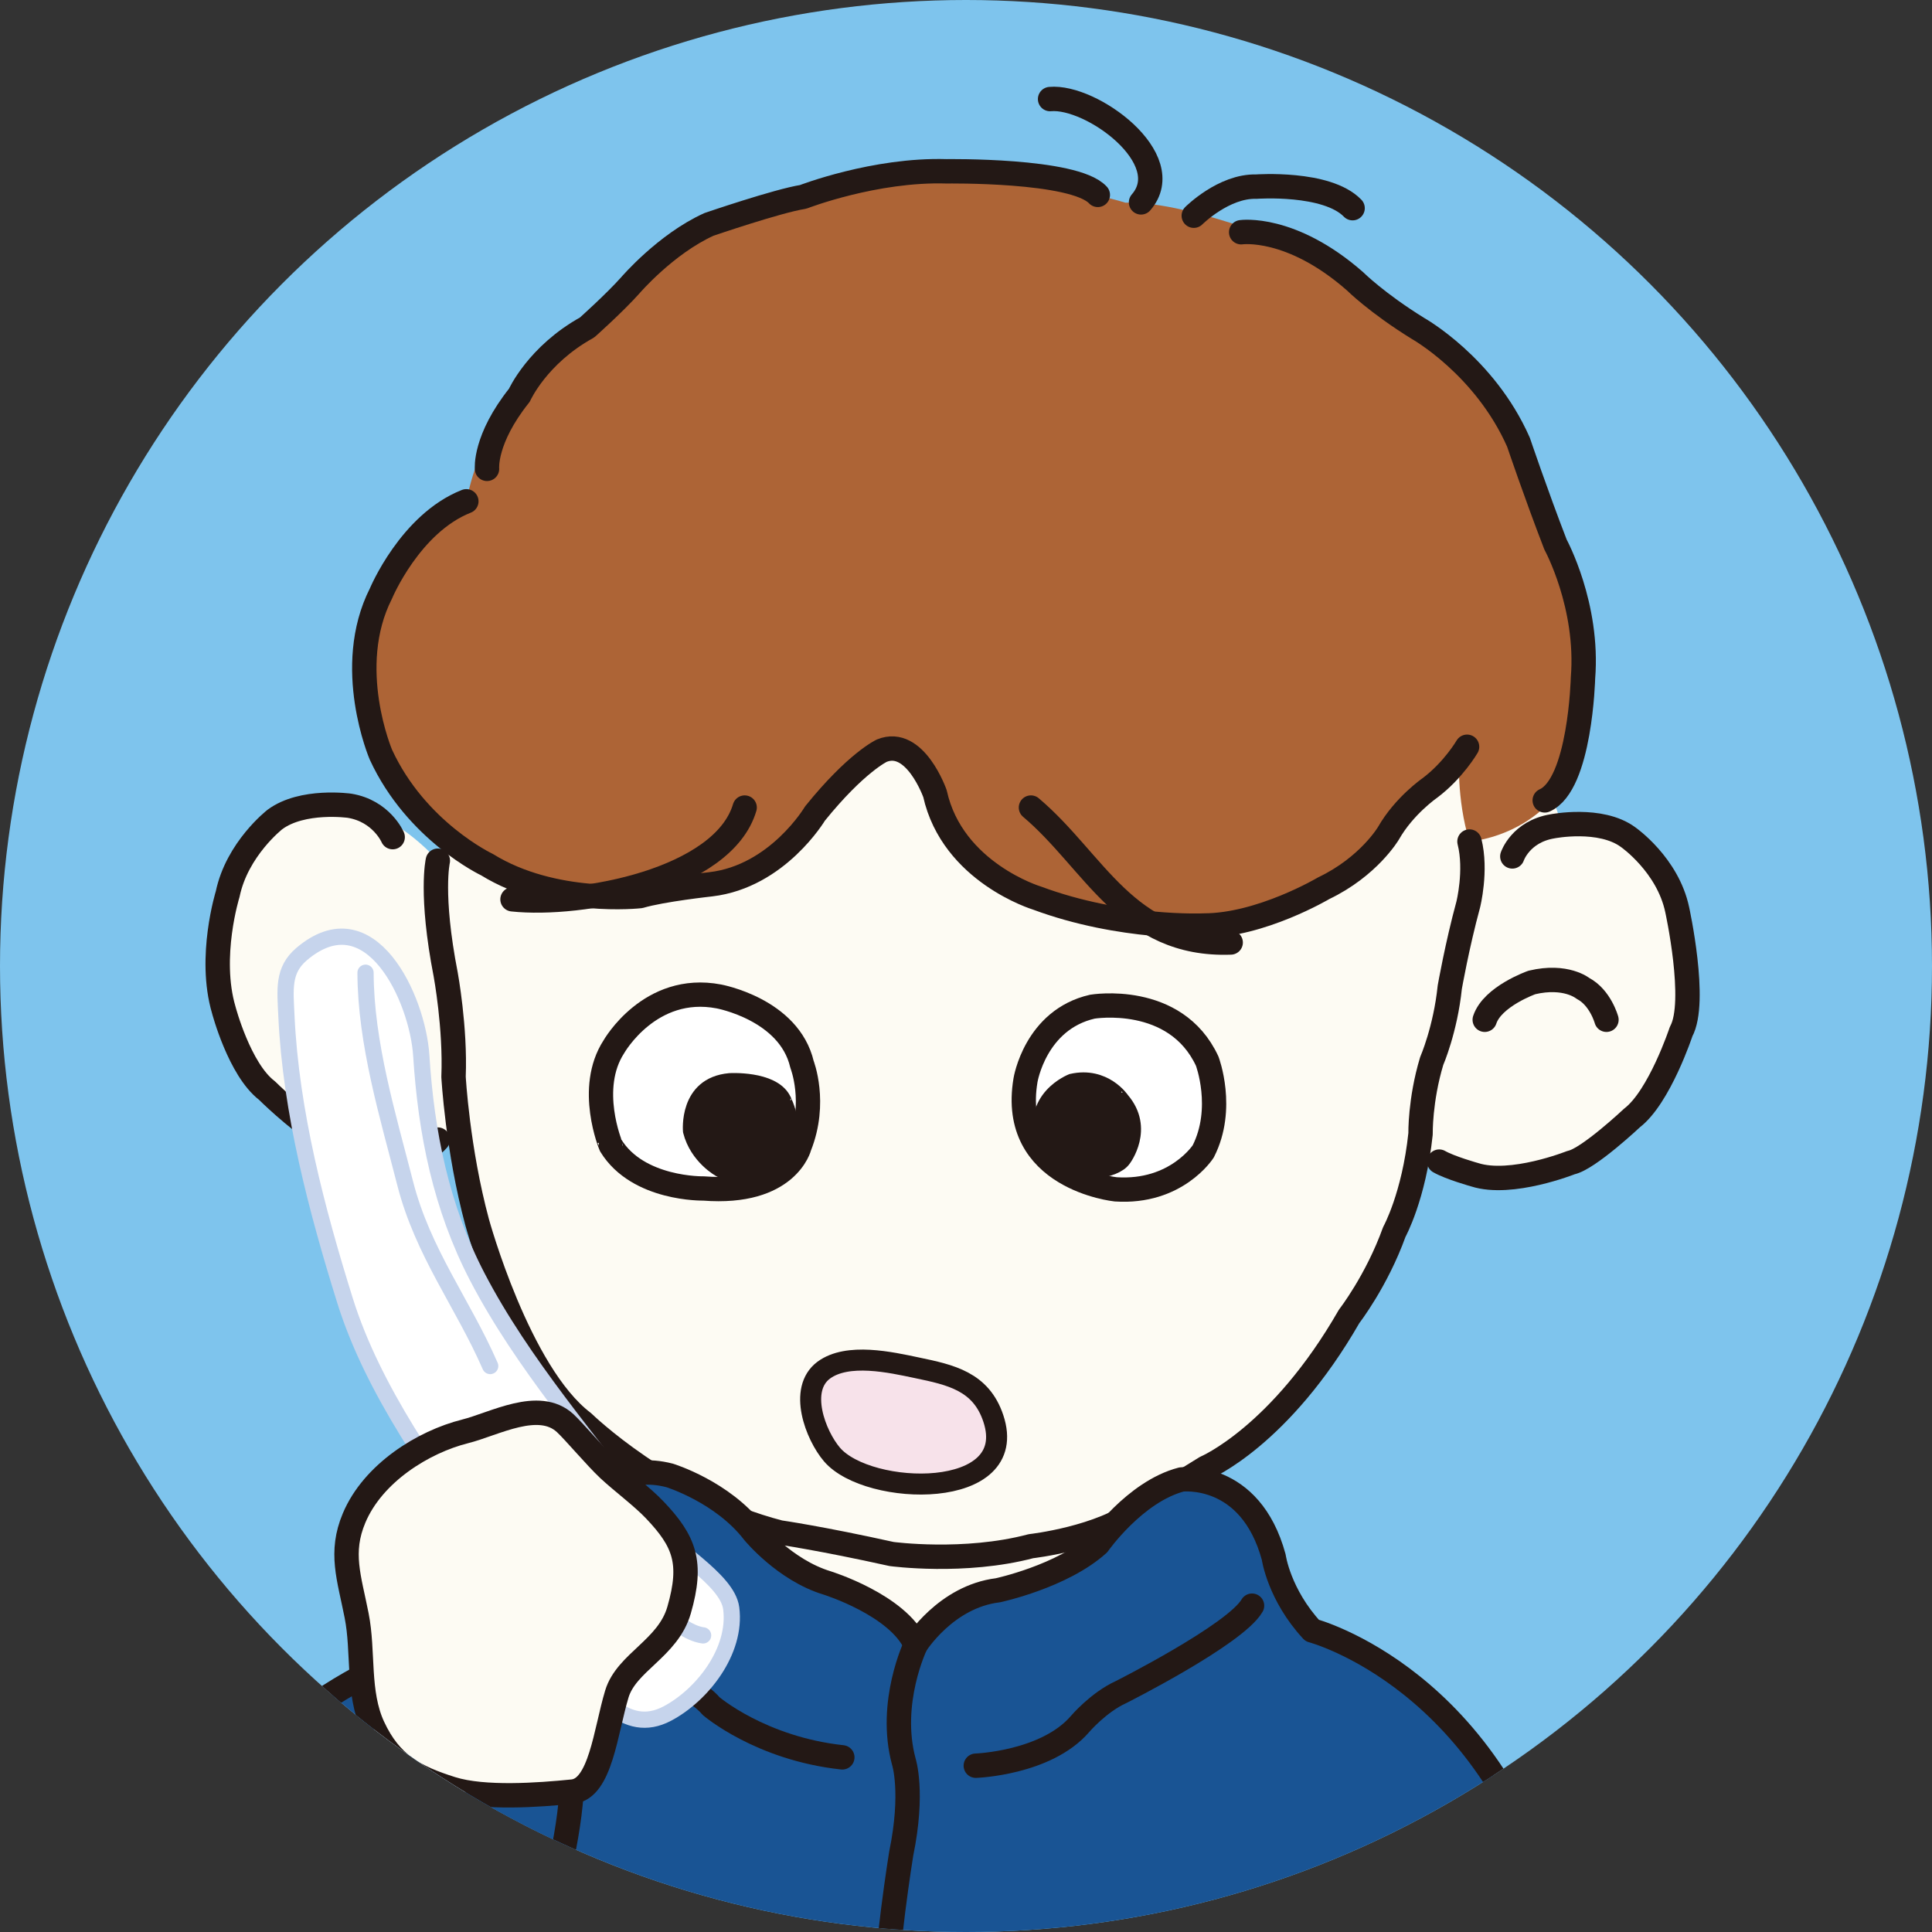 <?xml version="1.0" encoding="utf-8"?>
<!-- Generator: Adobe Illustrator 23.0.1, SVG Export Plug-In . SVG Version: 6.00 Build 0)  -->
<!DOCTYPE svg PUBLIC "-//W3C//DTD SVG 1.1//EN" "http://www.w3.org/Graphics/SVG/1.1/DTD/svg11.dtd">
<svg version="1.1" id="レイヤー_1" xmlns="http://www.w3.org/2000/svg" xmlns:xlink="http://www.w3.org/1999/xlink" x="0px"
	 y="0px" width="40px" height="40px" viewBox="0 0 40 40" style="enable-background:new 0 0 40 40;" xml:space="preserve">
<rect x="0" y="0" width="40" height="40" fill="#333333" stroke="none"/>
<g>
	<defs>
		<circle id="SVGID_1_" cx="20" cy="20" r="20"/>
	</defs>
	<use xlink:href="#SVGID_1_"  style="overflow:visible;fill:#7EC4ED;"/>
	<clipPath id="SVGID_2_">
		<use xlink:href="#SVGID_1_"  style="overflow:visible;"/>
	</clipPath>
	<g style="clip-path:url(#SVGID_2_);">
		<path style="fill:#FDFBF3;stroke:#231815;stroke-width:0.505;stroke-linecap:round;stroke-linejoin:round;" d="M15.259,28.971c0,0-1.445,7.457-0.421,9.42c0,0,5.419,1.065,8.747,0.084c0,0,0.939-7.49-0.084-10.008
			C23.502,28.466,17.735,26.327,15.259,28.971z"/>
		<path style="fill:#FDFBF3;" d="M9.065,17.82c0,0-2.318-2.724-4.148,0.081c0,0-0.852,2.36-0.243,3.456c0,0,1.911,3.457,4.148,2.359
			c0,0,0.254-0.523,0.773,0.244c0,0,0.812,4.229,2.643,5.531c0,0,1.138,1.259,3.089,1.911c0,0,1.018,0.366,3.131,0.772
			c0,0,2.278,0.367,4.311-0.488c0,0,1.749-0.813,3.009-1.79c0,0,2.978-2.47,3.66-6.139c0,0,1.422,1.382,3.886-0.075
			c0,0,1.671-1.118,1.603-3.707c0,0-0.181-3.077-2.603-2.928c0,0-0.325-1.058-0.736-1.795c0,0-4.097-5.16-6.013-4.712
			C25.575,10.541,10.689,12.585,9.065,17.82z"/>
		<path style="fill:#AD6436;" d="M30.424,17.423c0,0,1.904-0.123,2.348-2.166c0,0,0.285-2.886-0.732-4.269c0,0-0.405-2.196-1.788-3.66
			c0,0-1.464-0.96-3.049-2.074c0,0-2.521-1.098-3.905-1.058c0,0-3.181-1.026-6.872-0.081c0,0-2.685,0.406-3.327,2.042
			c0,0-2.835,1.201-3.444,4.221c0,0-1.471,0.757-2.014,2.643c0,0-0.52,1.394,0.878,3.477c0,0,1.725,2.948,6.036,1.85
			c0,0,1.382,0,2.805-2.115c0,0,1.382-1.464,1.748-0.245c0,0,0.732,2.196,2.359,2.603c0,0,2.562,1.139,5.246,0.121
			c0,0,1.707-0.853,3.496-3.089C30.21,15.624,30.149,16.539,30.424,17.423z"/>
		<path style="fill:none;stroke:#231815;stroke-width:0.505;stroke-linecap:round;stroke-linejoin:round;" d="M10.083,9.707c0,0-0.061-0.609,0.67-1.524c0,0,0.37-0.833,1.402-1.403c0,0,0.57-0.508,0.896-0.874
			c0,0,0.731-0.854,1.627-1.26c0,0,1.424-0.488,1.951-0.57c0,0,1.483-0.575,2.969-0.529c0,0,2.642-0.04,3.131,0.488"/>
		<path style="fill:none;stroke:#231815;stroke-width:0.505;stroke-linecap:round;stroke-linejoin:round;" d="M25.697,4.808c0,0,1.03-0.151,2.359,1.017c0,0,0.447,0.446,1.302,0.975c0,0,1.382,0.773,2.081,2.357
			c0,0,0.358,1.06,0.766,2.117c0,0,0.69,1.262,0.569,2.765c0,0-0.055,2.204-0.792,2.532"/>
		<path style="fill:none;stroke:#231815;stroke-width:0.505;stroke-linecap:round;stroke-linejoin:round;" d="M30.374,15.461c0,0-0.284,0.489-0.773,0.855c0,0-0.53,0.366-0.854,0.935c0,0-0.406,0.691-1.342,1.139
			c0,0-1.302,0.772-2.48,0.772c0,0-1.708,0.081-3.457-0.569c0,0-1.748-0.529-2.11-2.161c0,0-0.411-1.173-1.102-0.89
			c0,0-0.53,0.245-1.383,1.302c0,0-0.772,1.301-2.155,1.464c0,0-1.013,0.11-1.464,0.244c0,0-1.789,0.204-3.172-0.651
			c0,0-1.465-0.691-2.196-2.277c0,0-0.773-1.808,0-3.334c0,0,0.605-1.453,1.769-1.911"/>
		<path style="fill:none;stroke:#231815;stroke-width:0.505;stroke-linecap:round;stroke-linejoin:round;" d="M9.065,17.82c0,0-0.162,0.691,0.163,2.358c0,0,0.203,1.099,0.162,2.115c0,0,0.082,1.505,0.488,3.01
			c0,0,0.855,3.131,2.197,4.148c0,0,1.707,1.667,4.066,2.276c0,0,0.853,0.122,2.318,0.447c0,0,1.505,0.204,2.887-0.162
			c0,0,1.463-0.163,2.236-0.773c0,0,0.651-0.406,1.383-0.854c0,0,1.544-0.65,2.968-3.132c0,0,0.569-0.731,0.935-1.748
			c0,0,0.406-0.732,0.543-2.03c0,0-0.014-0.695,0.231-1.508c0,0,0.283-0.649,0.374-1.527c0,0,0.153-0.871,0.382-1.711
			c0,0,0.178-0.706,0.026-1.306"/>
		<path style="fill:none;stroke:#231815;stroke-width:0.505;stroke-linecap:round;stroke-linejoin:round;" d="M31.311,17.731c0,0,0.17-0.514,0.832-0.623c0,0,0.994-0.197,1.565,0.224c0,0,0.821,0.57,1.017,1.504
			c0,0,0.419,1.909,0.081,2.521c0,0-0.448,1.354-1.017,1.789c0,0-0.907,0.853-1.262,0.924c0,0-1.238,0.494-1.994,0.252
			c0,0-0.511-0.143-0.736-0.272"/>
		<path style="fill:none;stroke:#231815;stroke-width:0.505;stroke-linecap:round;stroke-linejoin:round;" d="M33.26,21.113c0,0-0.126-0.462-0.488-0.65c0,0-0.351-0.29-1.056-0.122c0,0-0.815,0.286-0.976,0.772"/>
		<path style="fill:none;stroke:#231815;stroke-width:0.505;stroke-linecap:round;stroke-linejoin:round;" d="M8.13,17.332c0,0-0.232-0.542-0.894-0.65c0,0-0.975-0.138-1.545,0.285c0,0-0.783,0.609-0.977,1.544
			c0,0-0.406,1.3-0.081,2.399c0,0,0.324,1.233,0.894,1.668c0,0,0.57,0.569,1.139,0.935c0,0,0.951,0.691,1.708,0.448
			c0,0,0.448-0.082,0.691-0.367"/>
		<path style="fill:none;stroke:#231815;stroke-width:0.505;stroke-linecap:round;stroke-linejoin:round;" d="M6.138,20.828c0,0-0.081-0.406,0.325-0.773c0,0,0.147-0.286,0.854-0.121c0,0,0.731,0.366,0.896,0.854"/>
		<path style="fill:none;stroke:#231815;stroke-width:0.505;stroke-linecap:round;stroke-linejoin:round;" d="M24.716,4.466c0,0,0.621-0.621,1.295-0.602c0,0,1.459-0.106,1.993,0.446"/>
		<path style="fill:none;stroke:#231815;stroke-width:0.505;stroke-linecap:round;stroke-linejoin:round;" d="M23.624,4.19c0.781-0.899-1.029-2.219-1.883-2.139"/>
		<g>
			<path style="fill:#195494;stroke:#231815;stroke-width:0.505;stroke-linecap:round;stroke-linejoin:round;" d="M4.558,52.143c0.363-2.496,0.743-5.833,0.955-7.083c0,0,0.922-4.098,2.211-6.733
				c0,0,1.777-4.103,3.796-4.864c0,0,0.353-0.332,0.372-1.044c0,0,0.164-2.335,1.972-1.872c0,0,1.094,0.336,1.741,1.178
				c0,0,0.641,0.781,1.516,1.047c0,0,1.472,0.456,1.838,1.281c0,0,0.621-0.997,1.701-1.128c0,0,1.333-0.285,2.076-0.957
				c0,0,0.758-1.085,1.725-1.337c0,0,1.423-0.18,1.91,1.607c0,0,0.107,0.775,0.795,1.519c0,0,3.815,1.001,5.089,6.13
				c0,0,0.862,3.606,1.274,6.287c0.159,1.035,0.715,3.661,0.636,5.969"/>
			<path style="fill:none;stroke:#231815;stroke-width:0.505;stroke-linecap:round;stroke-linejoin:round;" d="M18.959,34.054c0,0-0.578,1.196-0.246,2.42c0,0,0.207,0.632-0.054,1.902c0,0-0.33,2.024-0.352,3.372
				c0,0-0.293,1.494-0.088,2.416"/>
			<path style="fill:none;stroke:#231815;stroke-width:0.505;stroke-linecap:round;stroke-linejoin:round;" d="M12.529,33.509c0,0,0.636,0.853,1.203,1.113c0,0,0.778,0.435,0.99,0.7c0,0,1.02,0.878,2.717,1.062"/>
			<path style="fill:none;stroke:#231815;stroke-width:0.505;stroke-linecap:round;stroke-linejoin:round;" d="M20.203,36.557c0,0,1.454-0.05,2.156-0.861c0,0,0.38-0.449,0.852-0.664c0,0,2.361-1.189,2.711-1.788"/>
		</g>
		<path style="fill:#195494;stroke:#231815;stroke-width:0.505;stroke-linecap:round;stroke-linejoin:round;" d="M4.865,36.811c-0.918,1.082-1.703,2.043-2.467,3.252c-0.664,1.053-2.074,3.477-2.579,4.99
			c-0.533,1.597-0.097,3.289,0.759,4.863c1.635,3.004,4.42,1.122,6.288-0.478c1.332-1.141,3.269-3.059,3.564-4.777
			c0.232-1.349,0.369-2.679,0.672-4.027c0.39-1.728,1.592-4.954-0.26-6.269C9.99,33.76,9.013,33.983,8.117,34.4
			C6.927,34.953,5.817,35.689,4.865,36.811z"/>
		<g>
			<path style="fill:#FFFFFF;stroke:#C6D4EC;stroke-width:0.336;stroke-linecap:round;stroke-linejoin:round;" d="M6.245,19.753c-0.395,0.336-0.34,0.728-0.315,1.282c0.091,1.986,0.632,4.031,1.211,5.885
				c0.582,1.87,1.856,3.621,2.995,5.224c0.504,0.708,0.992,1.557,1.601,2.215c0.606,0.655,1.191,1.588,2.08,1.118
				c0.718-0.38,1.437-1.29,1.322-2.179c-0.079-0.614-1.257-1.23-1.697-1.825c-1.21-1.633-2.621-3.233-3.559-5.035
				c-0.751-1.443-1.059-2.979-1.161-4.583C8.647,20.678,7.669,18.543,6.245,19.753z"/>
			<path style="fill:none;stroke:#C6D4EC;stroke-width:0.336;stroke-linecap:round;stroke-linejoin:round;" d="M7.568,20.139c0.004,1.461,0.465,2.97,0.82,4.358c0.366,1.434,1.192,2.483,1.761,3.785"/>
			<path style="fill:none;stroke:#C6D4EC;stroke-width:0.336;stroke-linecap:round;stroke-linejoin:round;" d="M13.046,32.257c0.091,0.56,0.935,1.529,1.511,1.602"/>
		</g>
		<path style="fill:#FDFBF3;stroke:#231815;stroke-width:0.505;stroke-linecap:round;stroke-linejoin:round;" d="M7.384,33.45c-0.155-0.788-0.354-1.307-0.053-2.021c0.391-0.93,1.43-1.576,2.299-1.794
			c0.603-0.151,1.527-0.677,2.074-0.168c0.192,0.179,0.635,0.707,0.898,0.953c0.28,0.261,0.69,0.564,0.953,0.84
			c0.618,0.65,0.789,1.089,0.505,2.075c-0.229,0.796-1.09,1.078-1.289,1.738c-0.233,0.771-0.337,1.962-0.916,2.02
			c-0.704,0.071-1.834,0.153-2.505-0.058c-0.769-0.242-1.266-0.508-1.626-1.281C7.393,35.043,7.533,34.201,7.384,33.45z"/>
		<path style="fill:#F7E2EA;stroke:#231815;stroke-width:0.435;stroke-linecap:round;stroke-linejoin:round;" d="M17.225,30.114c-0.341-0.4-0.704-1.349-0.171-1.746c0.496-0.366,1.39-0.163,1.927-0.05
			c0.701,0.146,1.33,0.28,1.585,1.05C21.134,31.074,17.974,30.991,17.225,30.114z"/>
		<path style="fill:none;stroke:#231815;stroke-width:0.505;stroke-linecap:round;stroke-linejoin:round;" d="M29.389,44.901c0.239,1.512,0.332,2.151,0.398,2.945c0.079,0.954,0.398,2.945,0.239,4.377"/>
		<path style="fill:#FFFFFF;stroke:#231815;stroke-width:0.503;stroke-linecap:round;stroke-linejoin:round;" d="M12.71,21.671c0,0,0.744-1.314,2.172-1.041c0,0,1.457,0.265,1.723,1.408c0,0,0.31,0.787-0.051,1.695
			c0,0-0.243,1.009-1.988,0.873c0,0-1.358,0.029-1.92-0.888C12.646,23.719,12.149,22.533,12.71,21.671z"/>
		<path style="fill:#FFFFFF;stroke:#231815;stroke-width:0.503;stroke-linecap:round;stroke-linejoin:round;" d="M21.232,22.364c0,0,0.201-1.252,1.385-1.522c0,0,1.719-0.289,2.377,1.128c0,0,0.37,0.977-0.082,1.868
			c0,0-0.555,0.87-1.813,0.786C23.099,24.624,20.89,24.398,21.232,22.364z"/>
		<path style="fill:#231815;stroke:#231815;stroke-width:0.265;stroke-linecap:round;stroke-linejoin:round;" d="M16.152,24.028c0,0-0.417,0.67-1.257,0.208c0,0-0.483-0.26-0.622-0.813c0,0-0.098-0.988,0.83-1.072
			c0,0,0.886-0.057,1.132,0.388C16.235,22.738,16.656,23.513,16.152,24.028z"/>
		<path style="fill:#231815;stroke:#231815;stroke-width:0.273;stroke-linecap:round;stroke-linejoin:round;" d="M22.184,22.368c0,0-0.916,0.348-0.596,1.318c0,0,0.319,0.512,0.738,0.613c0,0,0.755-0.001,0.954-0.288
			c0,0,0.49-0.645-0.037-1.257C23.244,22.754,22.88,22.21,22.184,22.368z"/>
		<path style="fill:none;stroke:#231815;stroke-width:0.503;stroke-linecap:round;stroke-linejoin:round;" d="M15.418,16.719c-0.446,1.507-3.394,2.053-4.808,1.901"/>
		<path style="fill:none;stroke:#231815;stroke-width:0.503;stroke-linecap:round;stroke-linejoin:round;" d="M21.344,16.719c1.317,1.111,1.988,2.875,4.137,2.795"/>
	</g>
</g>
</svg>
